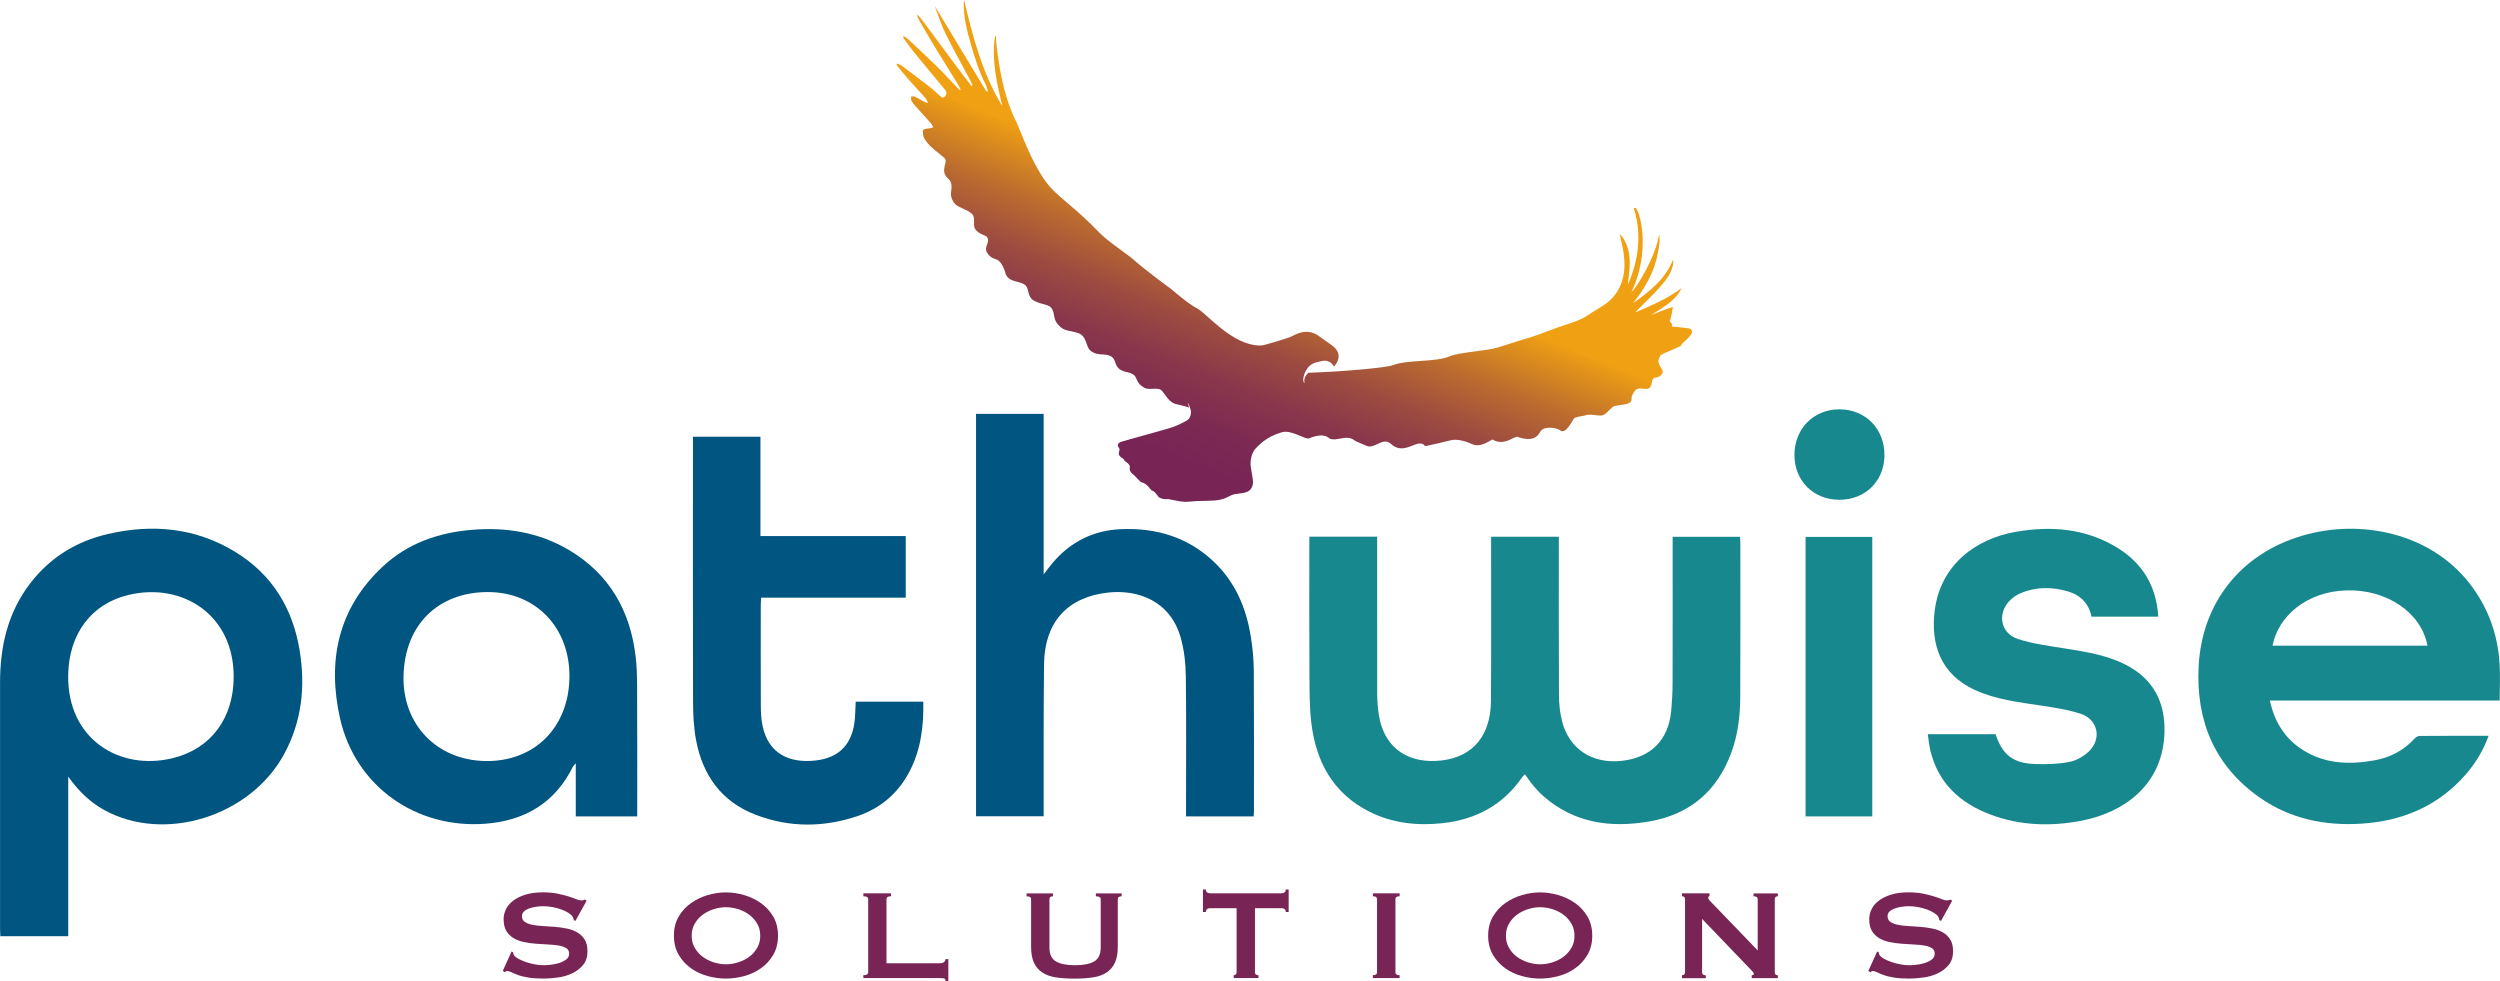 <?xml version="1.0" encoding="UTF-8"?> <svg xmlns="http://www.w3.org/2000/svg" xmlns:xlink="http://www.w3.org/1999/xlink" id="Layer_2" viewBox="0 0 474.06 186.05"><defs><style> .cls-1 { fill: url(#linear-gradient); } .cls-2 { fill: #18888f; } .cls-3 { fill: #005581; } .cls-4 { fill: #782556; } </style><linearGradient id="linear-gradient" x1="223.2" y1="91.66" x2="242.59" y2="43.68" gradientUnits="userSpaceOnUse"><stop offset=".08" stop-color="#782556"></stop><stop offset=".23" stop-color="#7c2953"></stop><stop offset=".4" stop-color="#89364c"></stop><stop offset=".58" stop-color="#9e4c40"></stop><stop offset=".76" stop-color="#bb6b2f"></stop><stop offset=".94" stop-color="#e1921a"></stop><stop offset="1" stop-color="#efa013"></stop></linearGradient></defs><g id="Layer_17"><g><path class="cls-3" d="M12.94,147.26v30.27H.07c-.02-.5-.06-1-.06-1.5,0-15.53-.01-31.05,0-46.58,0-6.87,1.46-13.32,5.76-18.89,3.76-4.87,8.73-7.92,14.69-9.3,8.49-1.96,16.69-1.19,24.22,3.44,6.95,4.27,10.83,10.66,12.14,18.64,1.13,6.86.41,13.48-2.95,19.67-6.44,11.86-22.78,16.89-34.17,10.55-2.64-1.47-4.76-3.5-6.76-6.3ZM44.31,128.31c.02-11.72-9.69-17.89-19.85-15.52-7.11,1.66-11.4,7.36-11.53,15.22-.2,12.14,9.74,18.21,19.8,15.76,7.28-1.77,11.58-7.59,11.58-15.46Z"></path><path class="cls-3" d="M237.73,154.81h-12.83c0-.58,0-1.13,0-1.67,0-8.28.07-16.57-.04-24.85-.03-2.48-.3-5.03-.98-7.41-1.96-6.87-8.01-9.16-13.82-8.51-7.76.88-11.98,5.71-12.08,13.52-.12,9.04-.06,18.08-.08,27.13,0,.56,0,1.11,0,1.76h-12.82v-76.3h12.82v30.43c.74-.94,1.2-1.57,1.7-2.17,3.39-4.02,7.77-6.18,12.98-6.4,6.65-.28,12.67,1.51,17.59,6.18,4.08,3.87,6.15,8.78,7.02,14.23.34,2.14.55,4.33.56,6.49.06,8.85.03,17.71.03,26.56,0,.28-.03.56-.05,1Z"></path><path class="cls-3" d="M120.83,154.81h-11.65v-10.08c-.34.41-.48.51-.54.65-3.38,6.84-9.08,10.22-16.5,10.81-13.18,1.05-24.72-7.07-27.64-19.89-2.48-10.92-.44-20.92,8.07-28.86,4.74-4.43,10.58-6.46,17-6.98,6.44-.52,12.58.48,18.19,3.76,7.76,4.55,11.77,11.57,12.78,20.34.37,3.23.26,6.52.28,9.78.04,6.77.01,13.53.01,20.47ZM107.98,128.5c.15-9.41-6.33-16.28-15.58-16.23-9.23.05-15.62,6.09-15.88,15.83-.25,9.23,6.28,16.04,15.48,16.21,9.29.17,15.82-6.3,15.98-15.81Z"></path><path class="cls-3" d="M171.75,101.65v11.68h-27.42c-.03.59-.07,1.05-.07,1.51,0,6.3-.02,12.59.01,18.89,0,1.32.06,2.67.34,3.95,1.15,5.43,5.29,7.05,10.02,6.53,4.64-.51,7.1-3.25,7.48-7.97.08-1.03.1-2.07.15-3.19h12.82c.08,4.57-.43,9.02-2.57,13.16-2.14,4.15-5.48,7.03-9.86,8.52-6.44,2.19-12.95,2.22-19.34-.22-6.5-2.49-10.07-7.5-11.32-14.17-.44-2.35-.56-4.79-.57-7.2-.05-16.19-.02-32.39-.02-48.58v-1.74h12.8v18.83h27.54Z"></path></g><g><path class="cls-2" d="M248.3,101.77h12.84c0,.57,0,1.07,0,1.58,0,9.42-.01,18.84.01,28.26,0,1.27.11,2.55.29,3.81,1.03,6.87,6.1,9.5,12.01,8.77,5.93-.73,9.22-4.79,9.27-11.27.07-9.8.02-19.6.03-29.4,0-.56,0-1.11,0-1.74h12.84v1.61c0,9.47-.03,18.94.03,28.4,0,1.69.17,3.43.6,5.05,1.38,5.25,5.77,8.06,11.34,7.43,5.51-.62,8.82-3.95,9.34-9.49.16-1.74.25-3.49.26-5.24.03-8.71.01-17.42.01-26.13,0-.51,0-1.02,0-1.62h12.78c.02.44.06.85.06,1.26,0,9.75.03,19.5-.02,29.26-.02,3.61-.48,7.18-1.76,10.58-2.7,7.2-7.86,11.55-15.45,12.87-7.42,1.29-14.35.32-20.22-4.88-.67-.59-1.28-1.27-1.85-1.96-.55-.65-1.02-1.36-1.56-2.1-.17.19-.35.34-.48.52-3.65,5.29-8.78,8.06-15.09,8.75-4.84.53-9.59.02-13.98-2.21-6.82-3.46-10.03-9.4-10.93-16.7-.38-3.08-.35-6.23-.37-9.34-.05-8.14-.02-16.29-.02-24.43v-1.65Z"></path><path class="cls-2" d="M474.01,132.84h-43.59c.9,4.1,2.87,7.24,6.28,9.39,4.17,2.63,8.76,2.79,13.45,1.97,3.02-.53,5.63-1.86,7.72-4.16.23-.25.62-.48.93-.49,4.3-.03,8.6-.02,13.1-.02-1.04,2.87-2.53,5.26-4.4,7.4-5.23,5.96-11.98,8.77-19.76,9.26-6.9.43-13.43-.9-19.17-4.9-8.65-6.03-12.18-14.62-11.66-24.9.62-12.06,7.95-21.33,19.55-24.78,11.32-3.37,24.4-.41,31.72,8.89,3.53,4.48,5.43,9.6,5.8,15.27.15,2.29.02,4.61.02,7.06ZM460.3,122.43c-1.13-6.25-7.73-10.71-15.35-10.48-7.61.23-12.94,4.91-14.02,10.48h29.37Z"></path><path class="cls-2" d="M365.55,139.22h12.86c1.3,3.93,3.33,5.54,7.56,5.66,2.16.06,4.37.01,6.47-.41,1.35-.27,2.78-1.1,3.76-2.08,2.35-2.38,1.59-5.92-1.55-7-2.43-.83-5.04-1.2-7.6-1.59-4.3-.66-8.63-1.14-12.64-3-6.49-3-8.3-8.71-7.56-14.89,1.06-8.86,7.87-13.74,15.32-15.05,6.78-1.19,13.34-.67,19.32,3,4.79,2.94,7.42,7.29,7.77,13.07h-12.66c-.47-2.35-1.95-4.02-4.36-4.75-3.08-.93-6.16-.95-9.17.34-.6.26-1.17.64-1.66,1.07-2.77,2.43-2.22,6.46,1.26,7.59,2.85.92,5.89,1.3,8.87,1.78,4.26.68,8.51,1.33,12.33,3.52,5.12,2.94,6.9,7.72,6.53,13.18-.63,9.3-7.65,14.42-15.72,15.97-5.81,1.12-11.61.94-17.21-1.16-5.78-2.17-9.95-5.95-11.43-12.18-.23-.96-.32-1.95-.49-3.08Z"></path><path class="cls-2" d="M355.03,154.81h-12.65v-53h12.65v53Z"></path><path class="cls-2" d="M357.34,86.3c-.02,4.92-3.63,8.48-8.56,8.47-4.93-.01-8.51-3.59-8.51-8.51,0-4.98,3.65-8.66,8.56-8.64,4.92.02,8.53,3.7,8.51,8.69Z"></path></g><path class="cls-1" d="M225.5,77.33c.23-.03-1.6-.52-2.59-.74-1.17-.26-1.95-1.75-2.54-2.45-.73-.88-2.37-.04-3.37-.61-2.25-1.27-.7-2.41-3.35-2.98-3.01-.65-1.43-2.63-3.49-3.19-1.14-.31-2.44.11-3.58-1.06-.64-.79-.59-2.59-2.08-3.12-1.83-.64-2.65-.23-3.88-1.64-.96-1.1-.55-1.91-1.1-2.91-.55-.99-1.7-.76-3.29-1.53-1.62-.79-.91-2.44-1.96-3.14-1.2-.8-3.22-.35-3.69-2.42-.07-.31-.67-1.94-1.49-2.28s-1.24-.38-1.84-1.23c-.88-1.23.7-2.07-.15-3.18-.16-.21-2.3-.63-2.39-2.08-.06-.93.22-1.74-.57-2.37-.62-.49-1.61-.84-2.42-1.27-.69-.37-1.17-1-1.37-2.01-.18-.88.63-2.17-.6-3.29-1.67-1.54.22-3.16-.7-3.91s-2.55-2.02-3.1-2.72c-.75-.95-.99-1.3-.93-2.42.03-.61,2.12-.24,1.9-.82-.24-.63-3.55-3.89-4.05-4.77-.13-.22-.1-.58-.14-.87.24,0,.5-.09.72,0,.52.23,1.01.55,1.52.82.28.15.57.26.85.4.04-.06.08-.12.12-.18-.21-.33-.38-.7-.63-.97-1.07-1.2-2.17-2.36-3.24-3.57-.71-.8-1.37-1.66-2.06-2.5.05-.09.09-.18.14-.27.29.14.61.23.87.43,1.76,1.32,3.52,2.64,5.26,3.99.69.53,1.35,1.12,1.99,1.74.38.37.69.43,1-.03.34-.5.19-.87-.17-1.29-2.05-2.45-4.09-4.92-6.12-7.41-.61-.75-1.16-1.59-1.74-2.39.05-.08.1-.16.14-.24.3.22.63.39.9.65,1.83,1.72,3.67,3.43,5.47,5.19,1.15,1.12,2.24,2.34,3.36,3.51.3.31.61.62.91.92.05-.04.09-.08.14-.12-.17-.34-.33-.7-.52-1.02-1.39-2.26-2.8-4.5-4.18-6.76-1.06-1.74-2.08-3.51-3.11-5.28-.18-.31-.31-.65-.47-.98l.11-.13c.23.24.48.45.68.72,2.25,3.03,4.49,6.07,6.75,9.1.92,1.24,1.87,2.44,2.81,3.66.06-.05.12-.1.18-.16-.15-.31-.28-.64-.44-.94-1.56-2.94-3.19-5.84-4.67-8.83-.78-1.57-1.31-3.32-1.96-4.99-.04-.1-.04-.23-.03-.16,3.18,5.27,6.44,10.67,9.7,16.07.02.04.11.02.35.05-.18-.54-.28-1.01-.48-1.4-1.21-2.32-1.99-4.87-2.74-7.43-.76-2.59-1.42-5.21-1.39-7.99,0-.16.01-.33.07-.51,1.67,7.09,3.53,14.07,7.25,20.1-1.05-4.35-2.07-8.7-1.39-13.25.05,0,.11-.01.16-.02.03.5.05,1.01.1,1.51.05.5.11,1.01.18,1.51.63,4.74,1.59,9.37,3.73,13.5,1.67,4.12,3.71,9.29,6.45,12.28,2,2.16,4.91,4.03,9.11,8.41,1.82,1.89,5.34,4.02,7.24,5.78.66.61,4.72,3.74,5.96,4.62.58.34,3.28,2.92,5.46,4.06,1.62.85,5.93,6.13,10.68,6.9.19.03.39.06.58.07h0c.12.03,1.04.07,1.51-.1,1.96-.54,2.54-.72,4.47-1.35.64-.21,1.22-.6,1.85-.82,1.41-.49,2.75-.4,3.98.54.75.58,1.55,1.1,2.33,1.65,1.63,1.14,1.81,2.58.49,4.12-.42-.81-1.26-1.27-2.17-1.09-1.64.32-2.44.52-3.24,2-.27.5-.58,1.55-.32,2.05.03.06.07.11.12.15.09,0-.21-.55.21-1.28.24-.42.54-.67.6-.67,6.02-.2,14.72-.93,16.04-1.46,2.65-1.05,8.04-.52,10.63-1.64,1.91-.82,7.14-1.03,9.17-1.69,8.29-2.66,4.99-1.4,11.04-3.68,1.89-.71,4.45-1.3,6.08-2.45,1.74-1.23,3.51-1.93,4.8-3.46,2.32-2.75,2.49-6.17,1.69-9.79-.15-.7-.37-1.4-.42-2.16.29.4.64.79.86,1.2,1,1.88,1.07,3.72.94,5.54-.07.97-.23,1.91-.28,2.88,1.91-4.51,2.73-9.27,1.09-14.55.15.01.3.03.45.04.18.39.4.79.52,1.18.73,2.38.83,4.69.66,6.98-.19,2.58-.98,5.57-2.08,7.76,1.05-.83,4.67-6.87,5.25-10.93.4,1.08-.37,4.89-1.22,6.92-.92,2.19-2.17,4.22-3.72,6.1,3.31-2.25,6.24-4.74,7.61-8.29,0,.3.05.6,0,.89-.31,1.65-1.3,3.01-2.42,4.26-1.38,1.55-2.91,3-4.38,4.5-.12.12-.25.23-.32.39,3.08-1.34,6.18-2.65,8.69-4.58-1.03,2.33-3.46,3.62-5.72,5.08.68-.27,1.36-.53,2.04-.8.7-.27,1.41-.54,2.2-.73-.36.28,0,0-.61,2.42-.51.41.69.66.23,1.29.5.06,3.25.31,3.45.41,1.64.82-2.03,2.99-1.6,3.15-.14.31-3.62,1.58-3.84,1.84-1.39,1.66.62,2.72.29,3.35-.82,1.58-1.81.29-2.04,1.81-.35,2.27-1.8.68-2.98,1.4-.34.21-.93,1.23-.88,1.64.17,1.38-1.78,1.1-3.33,1.52-.42.11-1.52,1.64-2.28,1.75-.8.12-2.36-.38-3.21,0-.24.11-1.08.12-1.99.47-.26.1-1.61,3.33-2.75,2.34-.47-.41-3.1-.99-3.8.35-.46.88-1.44,1.9-4.32.88-.73.01-2.63,1.81-4.67.53-.15-.09-2.16,1.67-3.86.88-1.07-.5-2.83-1.05-3.97-.76-.13.03-4.9,1.2-4.97,1.11-1.34-1.75-3.86,2.04-6.48-.41-1.51-1.41-3.15,1.11-4.67.35-.3-.15-2.01-.81-2.22-.99-1.46-1.23-3.35.23-4.73-.36-1.26-1.28-3.8-.08-3.86-.05-.74.32-3.37-1.69-5.21-1.15-3.02.89-4.3,2.43-4.91,3.02-.5.49-1.08,1.69-1.01,3.14.05,1.02.58,2.88.44,3.63-.29,1.57-1.29,1.69-3.23,1.92-.97.11-1.26.54-2.21.86-.54.19-1.23.33-1.83.37-.23.01-2.09.1-2.66.09-.84-.03-2.12.19-3.05.16-.86-.03-2.92-.51-3.15-.53-.54.12-1.68-.1-1.92-.6-.04-.07-.54-.81-.97-.95-.51-.16-.83-1.31-2.09-1.62-.29-.07-1.18-1.17-1.43-1.36-.55-.41-.93-.82-.79-1.49.07-.39-.42-.86-.79-1.06-.38-.21-.21-.44-.58-.64-.21-.11-.72-.5-.72-.78,0-.8.33-.82-.04-1.3-.3-.39-.11-.77.32-1,3.91-1.15,4.28-1.17,8.17-2.31,2.67-.67,3.92-1.52,4.38-1.74.9-.42.88-1.72.85-1.84-.19-.63-.31-1.21-.63-1.59"></path><g><path class="cls-4" d="M97.01,180.43l.3.15c0,.18.04.35.12.49.14.24.42.48.84.72.42.23.9.44,1.44.63.54.18,1.1.33,1.7.44.59.11,1.12.17,1.59.17.35,0,.79-.03,1.34-.08s1.09-.16,1.62-.32c.53-.16.99-.39,1.38-.67.39-.29.58-.66.58-1.13s-.18-.81-.54-1.04c-.36-.22-.82-.39-1.4-.49-.58-.1-1.24-.17-1.99-.2-.74-.03-1.5-.08-2.28-.14-.77-.06-1.53-.16-2.28-.31s-1.4-.38-1.99-.72c-.58-.34-1.05-.79-1.41-1.37-.36-.58-.53-1.34-.53-2.28,0-.63.15-1.25.44-1.86.29-.61.75-1.15,1.36-1.62.61-.47,1.38-.85,2.32-1.15.94-.29,2.04-.44,3.3-.44,1.08,0,2.02.08,2.81.25s1.48.34,2.06.52c.58.18,1.07.36,1.47.52.4.16.73.24.99.24.29,0,.49-.06.61-.18l.37.24-2.11,3.82-.31-.12c-.04-.28-.12-.52-.24-.7-.16-.24-.43-.48-.81-.72s-.82-.44-1.33-.63c-.51-.18-1.06-.33-1.65-.44-.59-.11-1.18-.17-1.77-.17-.45,0-.91.04-1.39.11s-.91.18-1.3.32-.71.33-.96.57c-.25.23-.38.52-.38.87,0,.49.18.86.53,1.1s.83.43,1.41.55,1.24.2,1.99.24c.74.04,1.5.09,2.28.15.77.06,1.53.17,2.28.32.74.15,1.41.4,1.99.73.58.34,1.05.79,1.41,1.36s.53,1.31.53,2.23c0,1.06-.28,1.92-.84,2.6-.56.67-1.26,1.2-2.09,1.59s-1.74.65-2.7.78c-.97.13-1.87.2-2.7.2-1.16,0-2.13-.07-2.92-.2-.78-.13-1.44-.29-1.96-.49-.52-.19-.93-.37-1.24-.52-.31-.15-.57-.23-.79-.23-.14,0-.28.08-.4.24l-.43-.24,1.68-3.7Z"></path><path class="cls-4" d="M137.66,169.22c1.12,0,2.26.17,3.42.5,1.16.34,2.22.84,3.18,1.51s1.74,1.52,2.35,2.55c.61,1.03.92,2.25.92,3.65s-.31,2.62-.92,3.65c-.61,1.03-1.39,1.88-2.35,2.55s-2.02,1.16-3.18,1.47c-1.16.3-2.3.46-3.42.46s-2.26-.15-3.42-.46c-1.16-.31-2.22-.79-3.18-1.47s-1.74-1.52-2.35-2.55c-.61-1.03-.92-2.25-.92-3.65s.31-2.62.92-3.65c.61-1.03,1.39-1.88,2.35-2.55s2.02-1.18,3.18-1.51c1.16-.34,2.3-.5,3.42-.5ZM137.66,172.03c-.77,0-1.55.12-2.32.37-.77.24-1.47.6-2.09,1.05s-1.12,1.02-1.51,1.7-.58,1.44-.58,2.29.19,1.62.58,2.29.89,1.24,1.51,1.7,1.32.81,2.09,1.05c.77.24,1.55.37,2.32.37s1.55-.12,2.32-.37c.77-.24,1.47-.6,2.09-1.05.62-.46,1.12-1.02,1.51-1.7s.58-1.44.58-2.29-.19-1.62-.58-2.29-.89-1.24-1.51-1.7c-.62-.46-1.32-.81-2.09-1.05-.77-.24-1.55-.37-2.32-.37Z"></path><path class="cls-4" d="M179.29,186.05c0-.31-.1-.48-.29-.52-.19-.04-.44-.06-.75-.06h-14.54v-.55c.61,0,.92-.18.92-.55v-13.87c0-.37-.31-.55-.92-.55v-.55h5.25v.55c-.57,0-.86.18-.86.55v12.16h10.14c.31,0,.55-.07.75-.21s.29-.34.29-.58h.55v4.18h-.55Z"></path><path class="cls-4" d="M199.67,169.96c-.45,0-.67.18-.67.55v9.16c0,1.28.41,2.16,1.24,2.64.83.48,2.03.72,3.62.72s2.79-.24,3.62-.72c.83-.48,1.24-1.36,1.24-2.64v-9.16c0-.37-.31-.55-.92-.55v-.55h4.89v.55c-.49,0-.73.18-.73.55v9.01c0,1.2-.17,2.19-.52,2.98-.35.78-.87,1.41-1.56,1.88-.69.47-1.55.78-2.58.95-1.03.16-2.21.24-3.56.24s-2.53-.08-3.56-.24c-1.03-.16-1.89-.48-2.58-.95-.69-.47-1.21-1.09-1.56-1.88-.35-.78-.52-1.78-.52-2.98v-9.01c0-.37-.29-.55-.86-.55v-.55h5.01v.55Z"></path><path class="cls-4" d="M237.97,184.37c0,.37.22.55.67.55v.55h-4.7v-.55c.14,0,.27-.05.38-.14.11-.09.17-.23.17-.41v-12.16h-5.04c-.18,0-.36.05-.53.15-.17.1-.26.29-.26.58h-.55v-4.28h.55c0,.29.09.48.26.58.17.1.35.15.53.15h13.56c.18,0,.36-.05.54-.15.17-.1.26-.29.26-.58h.55v4.28h-.55c0-.29-.09-.48-.26-.58-.17-.1-.35-.15-.54-.15h-5.04v12.16Z"></path><path class="cls-4" d="M260.33,184.92c.53,0,.79-.18.79-.55v-13.87c0-.37-.26-.55-.79-.55v-.55h5.07v.55c-.53,0-.79.18-.79.55v13.87c0,.37.26.55.79.55v.55h-5.07v-.55Z"></path><path class="cls-4" d="M292.06,169.22c1.12,0,2.26.17,3.42.5,1.16.34,2.22.84,3.18,1.51s1.74,1.52,2.35,2.55c.61,1.03.92,2.25.92,3.65s-.31,2.62-.92,3.65c-.61,1.03-1.39,1.88-2.35,2.55s-2.02,1.16-3.18,1.47c-1.16.3-2.3.46-3.42.46s-2.26-.15-3.42-.46c-1.16-.31-2.22-.79-3.18-1.47s-1.74-1.52-2.35-2.55c-.61-1.03-.92-2.25-.92-3.65s.31-2.62.92-3.65c.61-1.03,1.39-1.88,2.35-2.55s2.02-1.18,3.18-1.51c1.16-.34,2.3-.5,3.42-.5ZM292.06,172.03c-.77,0-1.55.12-2.32.37-.77.24-1.47.6-2.09,1.05s-1.12,1.02-1.51,1.7-.58,1.44-.58,2.29.19,1.62.58,2.29.89,1.24,1.51,1.7,1.32.81,2.09,1.05c.77.24,1.55.37,2.32.37s1.55-.12,2.32-.37c.77-.24,1.47-.6,2.09-1.05.62-.46,1.12-1.02,1.51-1.7s.58-1.44.58-2.29-.19-1.62-.58-2.29-.89-1.24-1.51-1.7c-.62-.46-1.32-.81-2.09-1.05-.77-.24-1.55-.37-2.32-.37Z"></path><path class="cls-4" d="M318.94,184.92c.39,0,.58-.18.58-.55v-13.87c0-.37-.19-.55-.58-.55v-.55h5.22v.55c-.16,0-.24.1-.24.31,0,.16.2.45.61.86l8.77,9.1v-9.71c0-.37-.26-.55-.79-.55v-.55h4.61v.55c-.39,0-.58.18-.58.55v13.87c0,.37.19.55.58.55v.55h-4.95v-.55c.26,0,.4-.09.4-.27,0-.14-.16-.38-.49-.7l-9.32-9.71v10.14c0,.37.23.55.7.55v.55h-4.52v-.55Z"></path><path class="cls-4" d="M355.96,180.43l.3.15c0,.18.04.35.12.49.14.24.42.48.84.72.42.23.9.44,1.44.63.54.18,1.1.33,1.7.44.59.11,1.12.17,1.59.17.35,0,.79-.03,1.34-.08s1.09-.16,1.62-.32c.53-.16.99-.39,1.38-.67.39-.29.58-.66.58-1.13s-.18-.81-.54-1.04c-.36-.22-.82-.39-1.4-.49-.58-.1-1.24-.17-1.99-.2-.74-.03-1.5-.08-2.28-.14-.77-.06-1.53-.16-2.28-.31s-1.4-.38-1.99-.72c-.58-.34-1.05-.79-1.41-1.37-.36-.58-.53-1.34-.53-2.28,0-.63.15-1.25.44-1.86.29-.61.75-1.15,1.36-1.62.61-.47,1.38-.85,2.32-1.15.94-.29,2.04-.44,3.3-.44,1.08,0,2.02.08,2.81.25s1.48.34,2.06.52c.58.18,1.07.36,1.47.52.4.16.73.24.99.24.29,0,.49-.06.61-.18l.37.24-2.11,3.82-.31-.12c-.04-.28-.12-.52-.24-.7-.16-.24-.43-.48-.81-.72s-.82-.44-1.33-.63c-.51-.18-1.06-.33-1.65-.44-.59-.11-1.18-.17-1.77-.17-.45,0-.91.04-1.39.11s-.91.18-1.3.32-.71.33-.96.57c-.25.23-.38.52-.38.87,0,.49.18.86.53,1.1s.83.43,1.41.55,1.24.2,1.99.24c.74.04,1.5.09,2.28.15.77.06,1.53.17,2.28.32.74.15,1.41.4,1.99.73.58.34,1.05.79,1.41,1.36s.53,1.31.53,2.23c0,1.06-.28,1.92-.84,2.6-.56.67-1.26,1.2-2.09,1.59s-1.74.65-2.7.78c-.97.13-1.87.2-2.7.2-1.16,0-2.13-.07-2.92-.2-.78-.13-1.44-.29-1.96-.49-.52-.19-.93-.37-1.24-.52-.31-.15-.57-.23-.79-.23-.14,0-.28.08-.4.24l-.43-.24,1.68-3.7Z"></path></g></g></svg> 